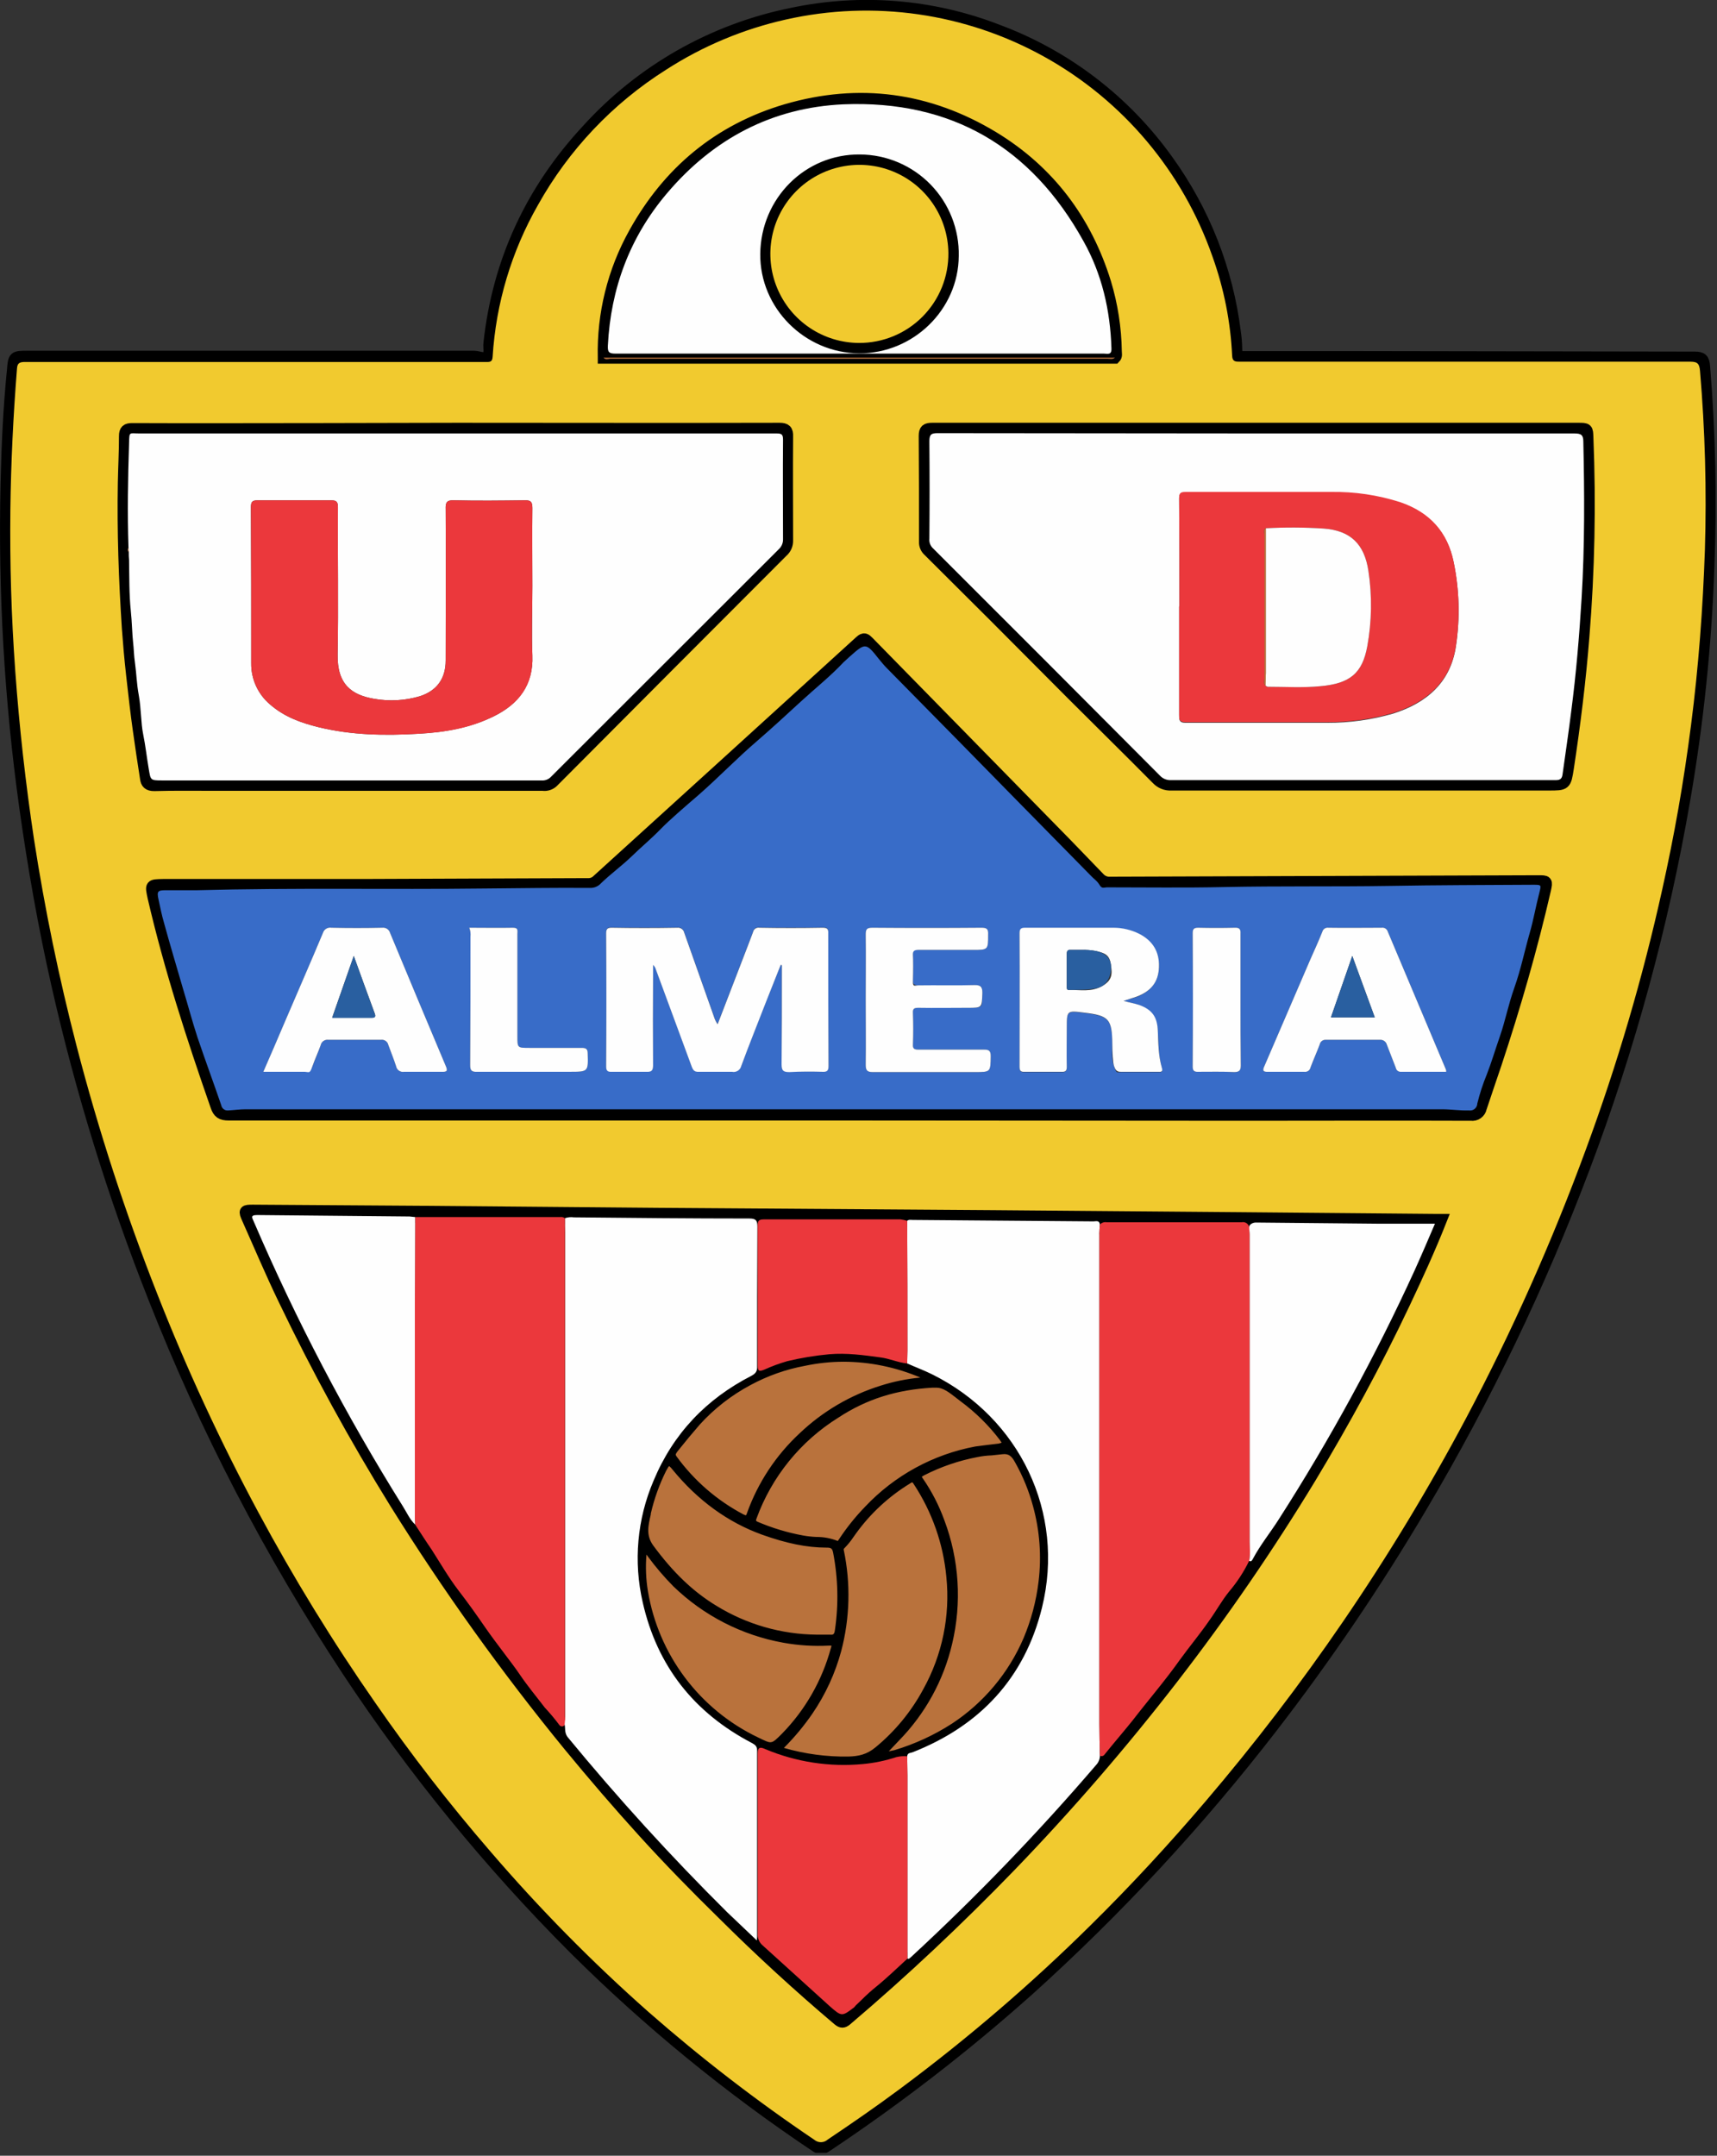 <svg width="596" height="748" viewBox="0 0 596 748" fill="none" xmlns="http://www.w3.org/2000/svg">
<rect x="0" y="0" width="596" height="748" fill="#333333" stroke="none"/>
<g clip-path="url(#clip0)">
<g clip-path="url(#clip1)">
<path d="M86.3 123.7H164.5C166.1 123.7 167.9 124.8 169.1 123.7C170.3 122.6 169.6 120.7 169.8 119.1C172.9 90.7 184.4 66 203.8 45.1C222.573 24.38 247.491 10.222 274.9 4.7C298.684 -0.342 323.421 1.638 346.1 10.4C369.976 19.237 390.639 35.057 405.4 55.8C418.014 73.301 426.026 93.693 428.7 115.1C429.016 117.152 429.183 119.224 429.2 121.3C429.2 123.3 429.8 123.9 431.8 123.8H464.2L588.3 124C590.7 124 591.4 124.6 591.6 127.1C593.5 150.215 594.001 173.424 593.1 196.6C592.154 223.76 589.348 250.824 584.7 277.6C577.196 321.038 565.577 363.663 550 404.9C534.597 445.771 515.659 485.22 493.4 522.8C477.667 549.416 460.301 575.032 441.4 599.5C416.013 632.331 387.733 662.82 356.9 690.6C334.861 710.249 311.47 728.327 286.9 744.7C286.364 745.139 285.693 745.378 285 745.378C284.307 745.378 283.636 745.139 283.1 744.7C253.059 724.615 225.029 701.675 199.4 676.2C170.009 646.78 143.643 614.485 120.7 579.8C93.823 539.092 71.268 495.69 53.4 450.3C39.407 414.99 28.174 378.647 19.8 341.6C15.2 321.3 11.6 300.8 8.7 280.2C3.488 242.871 1.315 205.181 2.2 167.5C2.5 154.5 3.1 141.4 4.4 128.5C4.8 123.7 4.8 123.7 9.7 123.7H86.3ZM88.6 125.6H8.9C7.2 125.6 6 125.7 5.9 127.9C4.6 144.2 3.8 160.5 3.6 176.8C3.4 195.5 4 214.2 5.3 232.9C6.6 251.6 8.9 271.9 11.8 291.2C15.53 315.366 20.469 339.329 26.6 363C34.181 392.208 43.531 420.928 54.6 449C64.788 474.94 76.508 500.251 89.7 524.8C101.958 547.592 115.514 569.661 130.3 590.9C142.665 608.771 155.984 625.963 170.2 642.4C187.228 662.243 205.605 680.888 225.2 698.2C243.414 714.164 262.619 728.96 282.7 742.5C283.349 743.042 284.173 743.33 285.019 743.312C285.864 743.294 286.675 742.97 287.3 742.4C295.8 736.7 304.2 730.9 312.4 724.8C335.811 707.417 357.966 688.403 378.7 667.9C392.6 654.2 405.8 639.9 418.5 625C435.459 605.126 451.349 584.364 466.1 562.8C481.717 539.989 496.039 516.318 509 491.9C524.923 461.841 538.788 430.736 550.5 398.8C561.373 369.37 570.226 339.234 577 308.6C581.2 289.667 584.533 270.633 587 251.5C589.6 231.3 591.1 211.1 591.8 190.8C592.433 170.085 591.865 149.35 590.1 128.7C589.9 126.3 589.3 125.5 586.8 125.5H430.3C428.9 125.5 427.8 125.5 427.7 123.5C427.158 111.759 424.866 100.164 420.9 89.1C410.632 59.564 389.845 34.846 362.508 19.665C335.171 4.483 303.2 -0.096 272.7 6.8C257.951 10.114 243.902 16.004 231.2 24.2C212.669 35.898 197.369 52.058 186.7 71.2C177.519 87.305 172.149 105.298 171 123.8C170.9 125.8 169.8 125.6 168.5 125.6H88.6Z" fill="#1D1D1B" stroke="black" stroke-width="4" stroke-miterlimit="10"/>
<path d="M88.6 125.6H168.5C169.8 125.6 170.9 125.8 171 123.8C172.149 105.298 177.519 87.305 186.7 71.2C197.369 52.058 212.669 35.898 231.2 24.2C243.902 16.004 257.951 10.114 272.7 6.8C303.198 -0.074 335.16 4.516 362.491 19.694C389.823 34.872 410.613 59.577 420.9 89.1C424.866 100.164 427.158 111.759 427.7 123.5C427.8 125.5 428.9 125.5 430.3 125.5H586.8C589.3 125.5 589.9 126.3 590.1 128.7C591.865 149.35 592.433 170.085 591.8 190.8C591.1 211.1 589.6 231.3 587 251.5C584.4 271.7 581.2 289.7 577 308.6C570.226 339.234 561.372 369.37 550.5 398.8C538.788 430.736 524.922 461.841 509 491.9C496.039 516.318 481.717 539.989 466.1 562.8C451.348 584.363 435.459 605.126 418.5 625C405.8 639.9 392.6 654.2 378.7 667.9C357.966 688.403 335.811 707.417 312.4 724.8C304.2 730.9 295.8 736.7 287.3 742.4C286.675 742.97 285.864 743.294 285.019 743.312C284.173 743.33 283.349 743.042 282.7 742.5C262.618 728.96 243.413 714.164 225.2 698.2C205.604 680.888 187.227 662.243 170.2 642.4C155.984 625.963 142.665 608.771 130.3 590.9C115.513 569.661 101.958 547.592 89.7 524.8C76.508 500.251 64.787 474.94 54.6 449C43.531 420.928 34.18 392.208 26.6 363C20.469 339.329 15.53 315.366 11.8 291.2C8.9 271.9 6.7 252.4 5.3 232.9C3.9 213.4 3.4 195.5 3.6 176.8C3.8 160.5 4.6 144.2 5.9 127.9C6 125.7 7.2 125.6 8.9 125.6H88.6ZM387 124.2C387.7 123.5 387.4 122.7 387.4 121.9C387.277 113.833 386.032 105.823 383.7 98.1C377 76.5 364.2 59.4 344.8 47.6C322.3 34 298.2 30.7 272.9 38.1C249.5 45 232 59.6 220.2 80.9C212.837 94.085 209.142 109.003 209.5 124.1C210.1 124.9 211 124.6 211.7 124.6H384.5C385.3 124.6 386.3 124.9 387 124.2ZM500.3 423.2H497.8L429.9 422.6L344.5 421.9L228.6 421.1L148 420.4L87.8 420C84.8 420 84.7 420.1 85.9 422.8C90.1 432.2 94.1 441.7 98.6 451C110.201 475.171 123.086 498.705 137.2 521.5C155.508 550.864 175.682 579.022 197.6 605.8C206 616 214.6 626 223.4 635.7C232.2 645.4 241.6 655 251.1 664.3C263.9 677.033 277.2 689.233 291 700.9C292.1 701.8 292.7 701.8 293.8 700.9C313.7 684 332.6 666.2 350.8 647.4C370.697 626.767 389.458 605.069 407 582.4C424.268 560.088 440.26 536.818 454.9 512.7C466.7 493.1 477.6 473.1 487.4 452.4C491.9 442.9 496.3 433.3 500.3 423.2ZM294.6 386.8H432.4C458.4 386.8 484.5 386.7 510.6 386.8C511.393 386.917 512.201 386.722 512.854 386.256C513.507 385.79 513.953 385.089 514.1 384.3C515.8 379.1 517.6 374 519.3 368.9C525.9 349 531.7 328.9 536.4 308.5C537 305.6 537 305.6 533.9 305.6L385.4 306.1C384.718 306.15 384.034 306.05 383.395 305.808C382.756 305.566 382.178 305.188 381.7 304.7L370.4 293L301.4 222.6C300.4 221.6 299.9 221.2 298.6 222.4L252.1 264.7L207.4 305.3C206.959 305.747 206.427 306.094 205.841 306.318C205.254 306.542 204.627 306.638 204 306.6L125.7 306.9H56.6C52.2 307 52.3 306.9 53.2 311.2C58.9 335.8 66.7 359.8 75 383.6C75.8 386 76.8 386.7 79.4 386.7C151.133 386.7 222.867 386.733 294.6 386.8ZM435.9 148.7H323.6C321.6 148.7 320.9 149.1 320.9 151.3C321 163.5 321 175.8 321 188C320.956 188.597 321.051 189.197 321.276 189.752C321.502 190.307 321.852 190.802 322.3 191.2L345.1 213.9C354.2 223 363.2 232.2 372.3 241.2C381.4 250.2 391.9 260.6 401.6 270.4C402.234 271.082 403.011 271.615 403.875 271.961C404.74 272.307 405.67 272.457 406.6 272.4H537.6C543.4 272.4 543.4 272.4 544.3 266.7C546.6 251.6 548.5 236.3 549.7 221.1C551.567 198.116 552.034 175.04 551.1 152C551 148.8 551 148.8 547.7 148.8L435.9 148.7ZM158.5 148.7H111.9C89.9 148.7 67.9 148.8 45.9 148.7C44 148.7 43.3 149.2 43.3 151.2C43.3 156.7 43 162.1 42.9 167.5C42.6 184.3 43.2 201.1 44.3 217.9C44.7 223.3 45.2 228.8 45.8 234.3C46.4 239.8 47.3 246.9 48.1 253.2C48.9 259.5 49.7 264.4 50.6 270C50.8 271.6 51.5 272.4 53.5 272.4C60.3 272.2 67.1 272.3 73.9 272.3H188.4C189.029 272.393 189.67 272.343 190.276 272.152C190.883 271.962 191.438 271.636 191.9 271.2C218.433 244.467 245 217.833 271.6 191.3C272.158 190.82 272.601 190.219 272.895 189.544C273.19 188.869 273.328 188.136 273.3 187.4C273.3 175.4 273.2 163.4 273.3 151.4C273.4 149.2 272.7 148.6 270.6 148.6C233.2 148.8 195.8 148.7 158.5 148.7Z" fill="#F1CA2F"/>
<path d="M500.3 423.2C496.3 433.3 491.9 442.9 487.4 452.4C477.6 473.1 466.7 493.1 454.9 512.7C440.26 536.818 424.268 560.088 407 582.4C389.458 605.069 370.697 626.767 350.8 647.4C332.6 666.2 313.7 684 293.8 700.9C292.7 701.8 292.1 701.8 291 700.9C277.2 689.233 263.9 677.033 251.1 664.3C241.6 655 232.3 645.5 223.4 635.7C214.5 625.9 206 616 197.6 605.8C175.683 579.022 155.508 550.864 137.2 521.5C123.086 498.705 110.201 475.171 98.6 451C94.1 441.7 90.1 432.2 85.9 422.8C84.7 420.1 84.8 420 87.8 420L148 420.4L228.6 421.1L344.5 421.9L429.9 422.6L497.8 423.2H500.3ZM306 609C307.587 608.871 309.16 608.604 310.7 608.2C317.896 606.137 324.739 603.002 331 598.9C342.21 591.573 351.01 581.103 356.3 568.8C358.953 562.441 360.703 555.743 361.5 548.9C362.7 539.8 361.7 531.1 359.6 522.4C358.109 517.038 355.995 511.869 353.3 507C352.1 504.8 350.8 503.2 347.8 503.6C344.8 504 342 504 339 504.6C332.496 505.841 326.201 507.995 320.3 511C319 511.6 318.5 512.2 319.5 513.6C322.532 518.016 325.017 522.785 326.9 527.8C331.945 541.364 332.85 556.121 329.5 570.2C326.586 582.695 320.29 594.146 311.3 603.3L305.8 608.9L305.6 609.2L306 609ZM144.1 422.3L142.2 422.1L89.2 421.6C86.6 421.6 87.7 422.8 88.1 423.9C102.792 458.07 120.076 491.066 139.8 522.6C141.2 524.8 142.2 527.2 144.1 529C146 530.8 147.9 534.9 149.9 537.8C152.9 542.5 155.7 547.4 159.1 551.8C162.5 556.2 165.5 560.5 168.5 564.8C171.5 569.1 176.7 575.5 180.4 581C184.1 586.5 186.2 588.7 189.1 592.5C190.907 594.442 192.609 596.478 194.2 598.6C194.7 599.3 195.5 599.5 196 598.4C196.3 599.8 195.9 601.2 197 602.7C214.433 623.885 232.924 644.177 252.4 663.5L262.7 673.3C262.714 672.932 262.747 672.565 262.8 672.2V607.4C262.8 605.9 262.1 605.4 261 604.8C240.9 594.3 228.1 578.1 223.1 556C219.833 541.855 221.164 527.036 226.9 513.7C233.7 497.4 245.2 485.4 260.8 477.4C262.3 476.6 262.9 475.8 262.8 474.1C262.8 457.9 262.8 441.8 262.9 425.6C262.9 423.4 262.3 422.8 260.1 422.8C239.8 422.8 219.5 422.6 199.2 422.4C198.158 422.247 197.094 422.35 196.1 422.7C195.639 422.364 195.065 422.221 194.5 422.3H144.1ZM433.6 425.8C433.458 425.249 433.108 424.774 432.623 424.476C432.138 424.177 431.556 424.078 431 424.2H384.1C383.681 424.126 383.249 424.161 382.846 424.301C382.444 424.441 382.084 424.682 381.8 425C381.6 423.4 380.4 423.9 379.6 423.9L316.8 423.4C316.2 423.4 315.5 423.2 314.9 423.7C314.145 423.51 313.376 423.376 312.6 423.3H265.1C263.6 423.3 263 423.7 263 425.3V474C263 476.2 263.7 476.1 265.4 475.4C267.96 474.242 270.6 473.273 273.3 472.5C278.103 471.352 282.983 470.55 287.9 470.1C293.9 469.6 299.7 470.4 305.6 471.2C308.8 471.6 311.7 473 314.9 473.3C318.1 473.6 320.8 475.7 323.6 477.1C354 492.2 369.8 525.1 361.7 558C355.7 582.4 340.2 599 316.8 608.2C316.1 608.5 315 608.3 314.9 609.6C313.626 609.5 312.343 609.602 311.1 609.9C307.338 611.139 303.446 611.944 299.5 612.3C287.944 613.388 276.299 611.601 265.6 607.1C263.7 606.2 263 606.6 263 608.7V671.1C262.941 671.869 263.064 672.641 263.359 673.354C263.655 674.066 264.114 674.699 264.7 675.2L288.1 696.4C292.2 700 292.3 699.9 296.5 696.7L297.1 696C299.5 693.8 301.7 691.5 304.2 689.5C306.7 687.5 311.4 683.1 315 679.8C315.5 680.1 315.8 679.6 316.2 679.3C338.913 658.336 360.383 636.065 380.5 612.6C381.316 611.732 381.779 610.591 381.8 609.4C382.068 609.55 382.382 609.593 382.68 609.518C382.977 609.444 383.235 609.259 383.4 609C386.6 605 390 601.1 393.2 597.1C398.6 590.1 404.4 583.4 409.5 576.2C412.9 571.5 416.6 567.1 419.9 562.3C422.2 559.1 424.1 555.6 426.6 552.5C429.377 549.244 431.729 545.648 433.6 541.8C434.4 542.2 434.6 541.6 434.9 541.1C437.5 536.2 441.1 531.8 444 527.2C461.668 499.639 477.374 470.868 491 441.1C493.4 435.8 495.7 430.4 498.1 424.8H477.9L435.9 424.4C434.8 424.2 433.4 423.9 433.6 425.8ZM270.4 606.7L271.6 607.4C279.025 609.625 286.752 610.671 294.5 610.5C298.3 610.4 301.4 609.7 304.5 607.1C311.399 601.417 317.138 594.456 321.4 586.6C328.092 574.577 330.92 560.786 329.5 547.1C328.474 535.438 324.518 524.225 318 514.5C317.1 513.1 316.5 513.2 315.2 513.9C307.882 518.49 301.502 524.429 296.4 531.4C295.1 533 294.1 534.9 292.6 536.3C291.1 537.7 291.7 537.2 291.9 538.1C294.302 549.546 293.994 561.395 291 572.7C288.958 580.333 285.645 587.567 281.2 594.1C278.016 598.639 274.399 602.859 270.4 606.7ZM323.7 480.5C311.926 480.985 300.482 484.536 290.5 490.8C277.139 499.055 266.982 511.609 261.7 526.4C261.2 527.6 261.5 528.2 262.5 528.7C267.649 530.978 273.055 532.623 278.6 533.6C282.6 534.4 286.8 533.7 290.6 535.5C291.2 535.7 291.6 535.1 291.9 534.6C294.568 530.553 297.615 526.769 301 523.3C308.173 515.624 317.043 509.733 326.9 506.1C330.719 504.501 334.713 503.36 338.8 502.7L346.8 501.7C349 501.3 349.2 500.6 347.9 498.9C343.935 493.701 339.256 489.089 334 485.2C330.6 482.8 327.4 479.3 323.7 480.5V480.5ZM283.6 568.2C285.099 568.1 286.602 568.1 288.1 568.2C290 568.4 290.7 567.5 290.9 565.9C292.219 556.793 291.983 547.528 290.2 538.5C289.8 536.6 289.1 536 287.1 536C279.4 536 272.1 534.2 264.9 531.6C252.6 527.1 242.6 519.4 234.4 509.3C232.4 506.9 231.9 507.1 230.4 510C228.011 514.768 226.199 519.803 225 525C224 529 223 532.8 226 536.8C232.2 545.2 239.2 552.6 248.2 558.1C258.878 564.587 271.107 568.076 283.6 568.2V568.2ZM223.6 536.7C222.998 541.89 223.099 547.137 223.9 552.3C226.031 564.783 231.49 576.459 239.7 586.1C246.017 593.506 253.819 599.502 262.6 603.7C268.1 606.4 268 606.4 272.3 602.1C280.531 593.772 286.428 583.426 289.4 572.1C290 570.1 289.3 569.9 287.6 570C282.412 570.319 277.204 569.983 272.1 569C257.865 566.482 244.724 559.719 234.4 549.6C230.3 545.8 227.1 541.2 223.6 536.7V536.7ZM322.4 478.7C322.1 477.7 321.3 477.7 320.7 477.4C316.459 475.519 312.036 474.079 307.5 473.1C291.382 469.699 274.581 472.033 260 479.7C253.356 483.342 247.345 488.036 242.2 493.6C239.4 496.7 236.9 499.9 234.3 503.1C233.7 503.9 233.2 504.7 234 505.9C240.179 514.463 248.257 521.48 257.6 526.4C259.1 527.2 259.7 526.8 260.3 525.3C263.98 514.919 270.122 505.586 278.2 498.1C286.073 490.579 295.592 484.997 306 481.8C311.314 480.077 316.824 479.035 322.4 478.7V478.7Z" fill="#1D1D1B" stroke="black" stroke-width="4" stroke-miterlimit="10"/>
<path d="M294.6 386.8C222.933 386.8 151.2 386.8 79.4 386.8C76.8 386.8 75.8 386.1 75 383.7C66.7 359.9 58.9 335.9 53.2 311.3C52.3 307 52.2 307.1 56.6 307H125.7L204 306.7C204.627 306.738 205.254 306.642 205.841 306.418C206.427 306.194 206.959 305.847 207.4 305.4L252.1 264.8L298.6 222.5C299.9 221.3 300.4 221.7 301.4 222.7L370.4 293.1L381.7 304.8C382.178 305.288 382.757 305.666 383.396 305.908C384.035 306.15 384.719 306.25 385.4 306.2L533.9 305.7C537 305.7 537 305.7 536.4 308.6C531.7 329 525.9 349.1 519.3 369C517.6 374.1 515.8 379.2 514.1 384.4C513.953 385.189 513.507 385.89 512.854 386.356C512.202 386.822 511.394 387.017 510.6 386.9C484.5 386.8 458.4 386.9 432.4 386.9L294.6 386.8ZM68.4 308.9H57.4C54.8 308.9 54.4 309.4 55 312C55.6 314.6 56.1 317.4 56.9 320.1C59 327.8 61.3 335.4 63.5 343C65.2 348.6 66.7 354.3 68.5 359.8C71.2 367.8 74.1 375.6 76.8 383.5C76.898 384.048 77.2 384.538 77.646 384.873C78.091 385.207 78.647 385.359 79.2 385.3C81.2 385.2 83.2 384.9 85.2 384.9H500.6C503.7 384.9 506.8 385.4 509.9 385.3C510.252 385.357 510.612 385.338 510.956 385.245C511.3 385.152 511.62 384.986 511.895 384.758C512.17 384.531 512.392 384.248 512.549 383.927C512.705 383.607 512.79 383.256 512.8 382.9C513.643 379.455 514.746 376.078 516.1 372.8C517.8 368.4 519.1 363.9 520.7 359.4C522.3 354.9 523.7 348.1 525.7 342.6C527.7 337.1 529.2 330 531 323.7C532.3 319.2 533.1 314.5 534.3 309.9C535 307 535.2 307 532.1 307C515.5 307.1 498.9 307.1 482.3 307.4C463.1 307.7 444 307.4 424.8 307.8C411.3 308.1 397.8 307.9 384.3 307.9C383.3 307.9 382.2 308 381.7 307.1C381.2 306.2 379.6 304.9 378.6 303.8L355 279.8L333.8 258.2L307.9 231.9C306.9 230.9 306 229.8 305.1 228.7C300.6 223 300.4 223 295.1 227.7L292.8 229.8C288.2 234.7 282.9 238.9 277.9 243.5C272.9 248.1 267.9 252.7 262.7 257.2C255.7 263.2 249.3 269.9 242.3 276C237.9 279.8 233.4 283.5 229.3 287.7C225.2 291.9 222.6 293.9 219.3 297.1C216 300.3 212 303.2 208.6 306.5C208.121 307.027 207.533 307.443 206.877 307.719C206.22 307.995 205.512 308.125 204.8 308.1C192.6 308 180.4 308.2 168.2 308.3C135 308.7 101.7 308 68.4 308.9Z" fill="#1D1D1B" stroke="black" stroke-width="4" stroke-miterlimit="10"/>
<path d="M435.9 148.7H547.7C551 148.7 551 148.7 551.1 151.9C552.034 174.94 551.567 198.016 549.7 221C548.5 236.2 546.6 251.5 544.3 266.6C543.4 272.3 543.4 272.3 537.6 272.3H406.6C405.67 272.357 404.74 272.207 403.875 271.861C403.011 271.515 402.234 270.982 401.6 270.3C391.9 260.5 382.1 250.9 372.3 241.1C362.5 231.3 354.2 222.9 345.1 213.8L322.3 191.1C321.866 190.713 321.524 190.234 321.299 189.697C321.074 189.161 320.972 188.581 321 188C321 175.8 321 163.5 320.9 151.3C320.9 149.1 321.6 148.7 323.6 148.7H435.9V148.7ZM436.1 150.4H325.5C323.3 150.4 322.6 150.8 322.6 153.2C322.7 164.5 322.7 175.7 322.6 187C322.538 187.581 322.605 188.169 322.795 188.722C322.985 189.275 323.294 189.779 323.7 190.2C350.1 216.533 376.433 242.9 402.7 269.3C403.165 269.783 403.725 270.166 404.344 270.424C404.963 270.682 405.629 270.81 406.3 270.8H540C541.7 270.8 542.2 270.2 542.4 268.7C543.4 261.5 544.5 254.2 545.4 246.9C547.1 233.9 548.2 220.8 549 207.7C550.1 189.6 550 171.5 549.6 153.3C549.6 151 548.8 150.5 546.5 150.5L436.1 150.4Z" fill="#1D1D1B" stroke="black" stroke-width="4" stroke-miterlimit="10"/>
<path d="M158.5 148.7C195.8 148.7 233.2 148.8 270.6 148.7C272.7 148.7 273.4 149.3 273.3 151.5C273.2 163.5 273.3 175.5 273.3 187.5C273.328 188.236 273.19 188.969 272.896 189.644C272.601 190.319 272.158 190.92 271.6 191.4C245 218 218.434 244.633 191.9 271.3C191.438 271.736 190.883 272.062 190.277 272.252C189.67 272.443 189.029 272.493 188.4 272.4H73.9C67.1 272.4 60.3 272.3 53.5 272.5C51.5 272.5 50.8 271.7 50.6 270.1C49.7 264.5 48.9 258.9 48.1 253.3C47.3 247.7 46.5 240.7 45.8 234.4C45.1 228.1 44.7 223.4 44.3 218C43.2 201.2 42.6 184.4 42.9 167.6C43 162.2 43.3 156.8 43.3 151.3C43.3 149.3 44 148.8 45.9 148.8C67.9 148.9 89.9 148.8 111.9 148.8L158.5 148.7ZM44.6 190.1C44.423 190.316 44.335 190.591 44.354 190.87C44.373 191.148 44.496 191.409 44.7 191.6C44.681 192.468 44.715 193.336 44.8 194.2C44.9 200.1 44.8 206 45.4 211.8C45.8 215.5 45.8 219.1 46.2 222.8C46.6 226.5 46.6 227.9 46.9 230.3C47.2 232.7 47.5 237.7 48.2 241.3C48.9 244.9 48.9 250.3 49.7 254.7C50.5 259.1 50.9 262.6 51.6 266.5C52.3 270.4 52.1 270.7 56.2 270.7H187.9C188.529 270.76 189.163 270.673 189.752 270.448C190.342 270.223 190.872 269.864 191.3 269.4L270.4 190.4C270.847 189.975 271.202 189.463 271.443 188.895C271.684 188.328 271.805 187.717 271.8 187.1C271.8 175.5 271.7 164 271.8 152.5C271.8 150.7 271.4 150.3 269.6 150.3H48.3C44.8 150.3 44.9 149.5 44.8 153.8C44.4 166 44.2 178.1 44.6 190.1Z" fill="#1D1D1B" stroke="black" stroke-width="4" stroke-miterlimit="10"/>
<path d="M209.5 124.1C209.143 109.003 212.837 94.085 220.2 80.9C232 59.6 249.5 45 272.9 38.1C298.2 30.7 322.3 34 344.8 47.6C364.2 59.4 377 76.5 383.7 98.1C386.032 105.823 387.278 113.833 387.4 121.9C387.4 122.7 387.7 123.5 387 124.2H209.5V124.1ZM298.3 122.7H383.2C384.4 122.7 385.9 123.3 385.8 120.9C385.4 107.7 382.5 95.1 376.1 83.7C358 51 330.2 34.7 292.8 36.3C268 37.4 247.5 48.3 231.5 67.2C218.6 82.4 212 100.2 211 120C210.9 122.2 211.3 122.8 213.6 122.8L298.3 122.7Z" fill="#1D1D1B" stroke="black" stroke-width="4" stroke-miterlimit="10"/>
<path d="M209.5 124.1H387C386.3 124.8 385.3 124.5 384.5 124.5H211.7C211 124.6 210.1 124.9 209.5 124.1Z" fill="#B9723C"/>
<path d="M196.1 422.7C197.094 422.35 198.158 422.247 199.2 422.4C219.5 422.6 239.8 422.8 260.1 422.8C262.3 422.8 262.9 423.4 262.9 425.6C262.8 441.8 262.8 457.9 262.8 474.1C262.9 475.8 262.3 476.6 260.8 477.4C245.2 485.4 233.7 497.4 226.9 513.7C221.164 527.036 219.832 541.855 223.1 556C228.1 578.1 240.9 594.3 261 604.8C262.1 605.4 262.8 605.9 262.8 607.4V672.2C262.747 672.565 262.714 672.932 262.7 673.3L252.4 663.5C232.924 644.177 214.433 623.885 197 602.7C195.9 601.2 196.3 599.8 196 598.4C195.7 597 196.1 596.9 196.2 596.2C196.118 595.907 196.085 595.603 196.1 595.3V422.7Z" fill="#FEFEFE"/>
<path d="M314.9 609.4C315 608.1 316.1 608.3 316.8 608C340.2 598.8 355.7 582.2 361.7 557.8C369.8 524.9 354 492 323.6 476.9C320.8 475.5 317.8 474.4 314.9 473.1C314.9 471.6 315 470.1 315 468.6C315 453.6 315 438.6 314.9 423.6C315.5 423.1 316.2 423.3 316.8 423.3L379.6 423.8C380.4 423.8 381.6 423.3 381.8 424.9C381.68 425.929 381.614 426.964 381.6 428V598.2C381.6 601.8 381.7 605.5 381.8 609.2C381.779 610.391 381.315 611.532 380.5 612.4C360.382 635.865 338.912 658.136 316.2 679.1C315.8 679.4 315.5 679.9 315 679.6V616.1C315 613.9 314.9 611.6 314.9 609.4Z" fill="#FEFEFE"/>
<path d="M381.8 609.2C381.7 605.5 381.6 601.8 381.6 598.2V428C381.614 426.964 381.68 425.929 381.8 424.9C382.083 424.582 382.444 424.341 382.846 424.201C383.249 424.061 383.68 424.026 384.1 424.1H431C431.556 423.978 432.138 424.077 432.623 424.376C433.108 424.674 433.458 425.149 433.6 425.7C433.6 426.6 433.8 427.5 433.8 428.3V534.9C433.8 537.1 434.1 539.3 433.6 541.6C431.729 545.448 429.376 549.044 426.6 552.3C424.1 555.4 422.2 558.9 419.9 562.1C416.6 566.9 412.9 571.3 409.5 576C404.4 583.2 398.6 589.9 393.2 596.9C390 600.9 386.6 604.8 383.4 608.8C383.235 609.059 382.977 609.244 382.68 609.318C382.382 609.393 382.067 609.35 381.8 609.2V609.2Z" fill="#EB383C"/>
<path d="M196.2 596.2C196.1 596.9 196.1 597.7 196 598.4C195.9 599.1 194.7 599.3 194.2 598.6C192.609 596.478 190.907 594.442 189.1 592.5C186.2 588.7 183.1 585 180.4 581C177.7 577 172.3 570.3 168.5 564.8C164.7 559.3 162.4 556.1 159.1 551.8C155.8 547.5 152.9 542.5 149.9 537.8C147.9 534.9 146 531.9 144.1 529C144.1 528.3 144 527.7 144 527V452.2C144 442.3 144.1 432.3 144.1 422.3H194.5C195.065 422.221 195.639 422.364 196.1 422.7V424.7C196.1 425.7 196.2 426.6 196.2 427.6V596.2Z" fill="#EB383C"/>
<path d="M433.6 541.6C434.1 539.3 433.8 537.1 433.8 534.9V428.4C433.8 427.6 433.6 426.7 433.6 425.8C433.6 424.9 434.8 424.2 435.9 424.2L477.9 424.6H498.1C495.7 430.2 493.4 435.6 491 440.9C477.374 470.668 461.668 499.439 444 527C441.1 531.6 437.5 536 434.9 540.9C434.6 541.4 434.4 542 433.6 541.6Z" fill="#FEFEFE"/>
<path d="M314.9 609.4C314.9 611.6 315 613.9 315 616.1V679.6C311.4 682.9 307.9 686.3 304.2 689.3C300.5 692.3 299.5 693.6 297.1 695.8L296.5 696.5C292.3 699.7 292.2 699.8 288.1 696.2L264.7 675C264.114 674.499 263.654 673.866 263.359 673.154C263.064 672.441 262.941 671.669 263 670.9V608.5C263 606.4 263.7 606 265.6 606.9C276.298 611.401 287.944 613.188 299.5 612.1C303.445 611.744 307.337 610.939 311.1 609.7C312.343 609.402 313.625 609.3 314.9 609.4V609.4Z" fill="#EB383C"/>
<path d="M144.1 422.3C144.1 432.3 144 442.3 144 452.2V527C144 527.7 144.1 528.3 144.1 529C142.2 527.2 141.2 524.8 139.8 522.6C120.075 491.066 102.792 458.07 88.1 423.9C87.7 422.8 86.6 421.6 89.2 421.6L142.2 422.1L144.1 422.3Z" fill="#FEFEFE"/>
<path d="M270.4 606.7C274.399 602.859 278.016 598.639 281.2 594.1C285.644 587.567 288.957 580.333 291 572.7C293.993 561.395 294.302 549.546 291.9 538.1C291.7 537.2 291.9 536.9 292.6 536.3C293.3 535.7 295.1 533 296.4 531.4C301.502 524.429 307.881 518.49 315.2 513.9C316.5 513.2 317.1 513.1 318 514.5C324.518 524.225 328.473 535.438 329.5 547.1C330.92 560.786 328.092 574.577 321.4 586.6C317.137 594.457 311.399 601.417 304.5 607.1C301.4 609.7 298.3 610.4 294.5 610.5C286.751 610.671 279.024 609.625 271.6 607.4L270.4 606.7Z" fill="#B9723C"/>
<path d="M305.8 608.9L311.3 603.3C320.289 594.146 326.586 582.695 329.5 570.2C332.849 556.121 331.944 541.364 326.9 527.8C325.017 522.785 322.532 518.016 319.5 513.6C318.5 512.2 319 511.6 320.3 511C326.2 507.995 332.496 505.841 339 504.6C342 504 344.9 504 347.8 503.6C350.7 503.2 352.1 504.8 353.3 507C355.994 511.869 358.109 517.038 359.6 522.4C361.7 531.1 362.7 539.8 361.5 548.9C360.703 555.743 358.952 562.441 356.3 568.8C351.01 581.103 342.209 591.573 331 598.9C324.739 603.002 317.895 606.137 310.7 608.2C309.16 608.604 307.587 608.871 306 609L305.8 608.9Z" fill="#B9723C"/>
<path d="M314.9 423.6C315 438.6 315 453.6 315 468.6C315 470.1 314.9 471.6 314.9 473.1C311.7 472.8 308.8 471.4 305.6 471C299.7 470.2 293.9 469.4 287.9 469.9C282.982 470.35 278.103 471.152 273.3 472.3C270.6 473.073 267.959 474.042 265.4 475.2C263.7 475.9 263 476 263 473.8V425.1C263 423.5 263.6 423.1 265.1 423.1H312.6C313.378 423.209 314.147 423.376 314.9 423.6V423.6Z" fill="#EB383C"/>
<path d="M323.7 480.5C327.4 479.3 330.6 482.8 334 485.2C339.255 489.089 343.935 493.701 347.9 498.9C349.2 500.6 349 501.3 346.8 501.7L338.8 502.7C334.713 503.36 330.719 504.501 326.9 506.1C317.042 509.733 308.172 515.624 301 523.3C297.615 526.769 294.567 530.553 291.9 534.6C291.6 535.1 291.2 535.7 290.6 535.5C286.8 533.7 282.6 534.4 278.6 533.6C273.055 532.623 267.649 530.978 262.5 528.7C261.5 528.2 261.2 527.6 261.7 526.4C266.982 511.609 277.138 499.055 290.5 490.8C300.482 484.536 311.925 480.985 323.7 480.5Z" fill="#B9723C"/>
<path d="M283.6 568.2C271.107 568.076 258.878 564.587 248.2 558.1C239.2 552.6 232.2 545.2 226 536.8C223 532.8 224 529 225 525C226.198 519.803 228.011 514.768 230.4 510C231.9 507.1 232.4 506.9 234.4 509.3C242.6 519.4 252.6 527.1 264.9 531.6C272.1 534.2 279.4 536 287.1 536C289.1 536 289.8 536.6 290.2 538.5C291.982 547.528 292.219 556.793 290.9 565.9C290.7 567.5 290 568.4 288.1 568.2C286.602 568.1 285.098 568.1 283.6 568.2Z" fill="#B9723C"/>
<path d="M223.6 536.7C227.1 541.2 230.3 545.8 234.4 549.6C244.724 559.719 257.865 566.482 272.1 569C277.204 569.983 282.412 570.319 287.6 570C289.3 569.9 290 570.1 289.4 572.1C286.428 583.426 280.531 593.772 272.3 602.1C268 606.4 268.1 606.4 262.6 603.7C253.819 599.502 246.017 593.506 239.7 586.1C231.489 576.459 226.031 564.783 223.9 552.3C223.099 547.137 222.998 541.89 223.6 536.7V536.7Z" fill="#B9723C"/>
<path d="M322.4 478.7C316.824 479.035 311.313 480.077 306 481.8C295.592 484.997 286.073 490.579 278.2 498.1C270.122 505.586 263.979 514.919 260.3 525.3C259.7 526.8 259.1 527.2 257.6 526.4C248.256 521.48 240.179 514.463 234 505.9C233.2 504.7 233.7 503.9 234.3 503.1C236.9 499.9 239.4 496.7 242.2 493.6C247.344 488.036 253.355 483.342 260 479.7C274.581 472.033 291.381 469.699 307.5 473.1C312.035 474.079 316.458 475.519 320.7 477.4C321.3 477.7 322.1 477.7 322.4 478.7Z" fill="#B9723C"/>
<path d="M306 609L305.6 609.2L305.8 608.9L306 609Z" fill="#B9723C"/>
<path d="M68.4 308.9C101.7 308 135 308.7 168.2 308.3C180.4 308.2 192.6 308 204.8 308.1C205.512 308.125 206.22 307.995 206.876 307.719C207.533 307.443 208.121 307.027 208.6 306.5C212 303.2 215.9 300.4 219.3 297.1C222.7 293.8 226.1 291 229.3 287.7C232.5 284.4 237.9 279.8 242.3 276C249.3 269.9 255.7 263.2 262.7 257.2C267.9 252.7 272.9 248.1 277.9 243.5C282.9 238.9 288.2 234.7 292.8 229.8L295.1 227.7C300.4 223 300.6 223 305.1 228.7C306 229.8 306.9 230.9 307.9 231.9L333.8 258.2L355 279.8L378.6 303.8C379.6 304.9 380.9 305.7 381.7 307.1C382.5 308.5 383.3 307.9 384.3 307.9C397.8 307.9 411.3 308.1 424.8 307.8C444 307.4 463.1 307.7 482.3 307.4C498.9 307.1 515.5 307.1 532.1 307C535.2 307 535 307 534.3 309.9C533.1 314.5 532.3 319.2 531 323.7C529.2 330 527.9 336.4 525.7 342.6C523.5 348.8 522.6 353.9 520.7 359.4C518.8 364.9 517.8 368.4 516.1 372.8C514.746 376.078 513.643 379.455 512.8 382.9C512.79 383.256 512.705 383.607 512.548 383.927C512.392 384.248 512.169 384.531 511.895 384.758C511.62 384.986 511.3 385.152 510.956 385.245C510.612 385.338 510.252 385.357 509.9 385.3C506.8 385.4 503.7 384.9 500.6 384.9H85.2C83.2 384.9 81.2 385.2 79.2 385.3C78.646 385.359 78.091 385.207 77.646 384.873C77.2 384.538 76.898 384.048 76.8 383.5C74.1 375.6 71.2 367.8 68.5 359.8C66.7 354.3 65.2 348.6 63.5 343C61.3 335.4 59 327.8 56.9 320.1C56.1 317.4 55.6 314.7 55 312C54.4 309.3 54.8 308.9 57.4 308.9H68.4ZM271 334.8H271.4V336.4C271.4 347.3 271.4 358.3 271.3 369.3C271.3 371.5 272 371.9 274 371.9C277.8 371.7 281.7 371.7 285.5 371.8C287.1 371.9 287.6 371.4 287.6 369.8C287.5 354.5 287.5 339.1 287.5 323.8C287.6 322.1 287 321.8 285.5 321.8C278.167 321.933 270.867 321.933 263.6 321.8C263.11 321.712 262.605 321.82 262.193 322.1C261.782 322.381 261.497 322.812 261.4 323.3C260.3 326.3 259.1 329.3 258 332.2L249.1 355.3C248.527 354.474 248.088 353.563 247.8 352.6L237.5 323.5C237.38 322.97 237.069 322.504 236.626 322.19C236.183 321.876 235.639 321.737 235.1 321.8C227.5 321.933 219.9 321.933 212.3 321.8C210.9 321.8 210.4 322.2 210.4 323.7C210.5 339.1 210.5 354.5 210.4 370C210.4 371.5 211 371.9 212.4 371.8H224.4C226.1 371.9 226.7 371.4 226.7 369.6C226.633 359.2 226.633 348.8 226.7 338.4V334.7C227.177 335.169 227.522 335.755 227.7 336.4L240.1 370C240.6 371.3 241.1 371.9 242.6 371.8H254.1C254.789 371.951 255.509 371.826 256.107 371.452C256.705 371.078 257.133 370.485 257.3 369.8C260.1 362.2 263.1 354.8 266 347.3L271 334.8ZM390 347.3L394.6 345.9C399.3 344.1 402.1 340.8 402.3 335.7C402.5 330.6 400.1 326.5 395.4 324.1C392.603 322.714 389.522 321.995 386.4 322H355.9C354.5 322 353.9 322.3 353.9 323.9C354 339.4 353.9 354.8 353.9 370.2C353.9 371.5 354.2 372.1 355.6 372H368.5C369.9 372.1 370.3 371.6 370.3 370.3C370.2 365.8 370.3 361.3 370.3 356.8C370.3 350.7 370.3 350.7 376.5 351.5C385 352.5 386 353.8 386.1 362.4C386.1 364.9 385.8 367.5 386.7 370C387.6 372.5 387.5 372.1 389.1 372H402.1C403.3 372.1 403.7 371.8 403.3 370.6C402.1 366.4 402.2 362.1 401.9 357.8C401.6 353.5 400.1 350.6 395.7 348.9C394 348.2 392.2 347.9 390 347.3ZM91.4 371.9H105.8C107.4 372 107.9 371.3 108.4 370.1C108.9 368.9 110.4 365.2 111.3 362.7C111.421 362.098 111.769 361.565 112.271 361.212C112.774 360.859 113.392 360.711 114 360.8H132.2C132.781 360.711 133.375 360.847 133.858 361.182C134.342 361.517 134.679 362.024 134.8 362.6C135.7 365.1 136.7 367.5 137.5 370C137.621 370.622 137.984 371.171 138.508 371.527C139.033 371.883 139.677 372.017 140.3 371.9H153.2C155.2 372 155.5 371.6 154.7 369.8C148.2 354.4 141.8 339.1 135.4 323.7C135.238 323.128 134.877 322.632 134.382 322.302C133.887 321.972 133.291 321.83 132.7 321.9C126.833 322.033 120.933 322.033 115 321.9C114.381 321.8 113.746 321.927 113.213 322.258C112.68 322.588 112.285 323.101 112.1 323.7C107.8 334 103.3 344.2 98.9 354.5C96.5 360.2 94 365.9 91.4 371.9ZM502 371.9C502.031 371.629 501.997 371.355 501.9 371.1C495.2 355.1 488.4 339.2 481.7 323.2C481.562 322.769 481.275 322.401 480.89 322.162C480.505 321.924 480.048 321.831 479.6 321.9C473.4 321.9 467.3 322 461.1 321.9C460.639 321.836 460.171 321.943 459.784 322.201C459.397 322.459 459.118 322.85 459 323.3C457.7 326.6 456.2 329.8 454.8 333L438.9 369.9C438.2 371.4 438.3 372 440.2 371.9H452.7C453.19 371.988 453.695 371.88 454.107 371.6C454.518 371.319 454.803 370.888 454.9 370.4C455.9 367.7 457.1 365.1 458.1 362.4C458.196 361.924 458.462 361.499 458.848 361.204C459.235 360.91 459.715 360.766 460.2 360.8H479C479.536 360.758 480.069 360.906 480.507 361.216C480.946 361.527 481.261 361.981 481.4 362.5C482.4 365.2 483.5 367.8 484.5 370.5C484.574 370.934 484.813 371.322 485.167 371.583C485.522 371.845 485.964 371.958 486.4 371.9H502ZM300.5 346.9C300.5 354.4 300.6 361.9 300.5 369.4C300.5 371.3 300.9 372 302.9 372H338.4C343.9 372 343.8 372 343.9 366.5C343.9 364.6 343.3 364.2 341.6 364.2H318.8C317.4 364.2 316.8 363.9 316.9 362.4C317.033 358.8 317.033 355.2 316.9 351.6C316.8 350.1 317.2 349.7 318.7 349.7C324.4 349.8 330.1 349.7 335.8 349.7C341.5 349.7 340.8 349.7 341 344.5C341 342.3 340.3 341.8 338.3 341.8C331.8 342 325.4 341.8 318.9 341.9C317.3 341.9 316.8 341.5 316.9 339.9C317 338.3 317 334.3 316.9 331.5C316.8 328.7 317.3 329.6 318.8 329.6H337.7C343 329.6 343 329.6 343 324.3C343.1 322.4 342.6 321.9 340.7 321.9C328.1 322 315.4 322 302.8 321.9C300.8 321.9 300.5 322.5 300.5 324.3C300.6 331.8 300.5 339.4 300.5 346.9ZM162.9 321.9C163.272 322.888 163.409 323.95 163.3 325C163.3 339.8 163.3 354.7 163.2 369.6C163.2 371.4 163.7 372 165.6 371.9H197.7C204.2 371.9 204.2 371.9 204 365.5C204 364 203.4 363.6 202 363.6H183.8C179.6 363.6 179.6 363.6 179.6 359.6V324.1C179.6 323 180 321.9 178.1 321.9C173.1 322 168.2 321.9 162.9 321.9ZM430.6 347.1V324.1C430.7 322.6 430.4 321.8 428.6 321.9C424.4 322 420.1 322 415.9 321.9C414.4 321.9 414 322.4 414 323.8C414.1 339.2 414.1 354.6 414 370.1C414 371.5 414.5 372 416 371.9C420.1 371.9 424.3 371.8 428.4 372C430.2 372 430.7 371.4 430.7 369.7C430.6 362.2 430.6 354.6 430.6 347.1V347.1Z" fill="#386CC8"/>
<path d="M436.1 150.4H546.5C548.8 150.4 549.6 150.9 549.6 153.2C550 171.4 550.1 189.5 549 207.6C548.2 220.7 547.1 233.8 545.4 246.8C544.5 254.1 543.4 261.4 542.4 268.6C542.2 270.1 541.7 270.7 540 270.7H406.3C405.629 270.71 404.964 270.582 404.344 270.324C403.725 270.066 403.165 269.683 402.7 269.2C376.433 242.8 350.1 216.433 323.7 190.1C323.294 189.679 322.985 189.175 322.795 188.622C322.605 188.069 322.538 187.481 322.6 186.9C322.7 175.6 322.7 164.4 322.6 153.1C322.6 150.7 323.3 150.3 325.5 150.3L436.1 150.4ZM409.4 210.4H409.3V248.1C409.3 249.6 409.2 250.8 411.5 250.8H460.7C468.447 250.831 476.158 249.754 483.6 247.6C495.3 243.9 503.6 236.7 505.4 224.1C506.834 214.495 506.564 204.711 504.6 195.2C502.5 184.8 496.3 178 486.2 174.5C478.355 171.965 470.143 170.749 461.9 170.9H411.5C409.9 170.9 409.3 171.2 409.3 173C409.4 185.3 409.4 197.9 409.4 210.4V210.4Z" fill="#FEFEFE"/>
<path d="M44.6 190.1C44.2 178.1 44.4 166 44.8 153.9C44.9 149.6 44.8 150.4 48.3 150.4H269.6C271.4 150.4 271.8 150.8 271.8 152.6C271.7 164.1 271.8 175.6 271.8 187.2C271.805 187.817 271.683 188.428 271.443 188.995C271.202 189.563 270.847 190.075 270.4 190.5L191.3 269.5C190.872 269.964 190.342 270.323 189.752 270.548C189.162 270.773 188.528 270.86 187.9 270.8H56.2C52.1 270.8 52.3 270.7 51.6 266.6C50.9 262.5 50.5 258.7 49.7 254.8C48.9 250.9 49 245.8 48.2 241.4C47.4 237 47.4 234 46.9 230.4C46.4 226.8 46.5 225.4 46.2 222.9C45.9 220.4 45.8 215.6 45.4 211.9C44.8 206.1 44.9 200.2 44.8 194.3C44.715 193.436 44.681 192.568 44.7 191.7C44.61 191.172 44.577 190.635 44.6 190.1ZM184.8 203.3C184.8 194.3 184.7 185.4 184.8 176.4C184.8 174.3 184.4 173.5 182.1 173.6C173.9 173.7 165.8 173.8 157.6 173.6C155.1 173.5 154.6 174.3 154.7 176.7C154.8 194.2 154.7 211.7 154.7 229.2C154.7 235.5 151.6 239.7 145.7 241.6C140.604 243.098 135.233 243.405 130 242.5C122.1 241.2 117 237.5 117.2 227.1C117.5 210.1 117.2 193 117.3 176C117.3 174.1 116.8 173.6 114.9 173.6H89.5C87.7 173.6 87.1 174 87.1 175.9C87.2 193.9 87.2 212 87.2 230.1C87.161 232.816 87.723 235.506 88.847 237.978C89.971 240.451 91.628 242.644 93.7 244.4C98.6 248.7 104.4 250.8 110.5 252.3C121.9 255.1 133.6 255.3 145.3 254.6C154.3 254.1 163.2 252.6 171.5 248.5C179.8 244.4 185.2 237.8 184.8 227.5C184.5 219.5 184.8 211.4 184.8 203.3V203.3Z" fill="#FEFEFE"/>
<path d="M44.6 190.1C44.584 190.602 44.617 191.105 44.7 191.6C44.496 191.409 44.373 191.148 44.354 190.87C44.335 190.591 44.423 190.316 44.6 190.1V190.1Z" fill="#B9723C"/>
<path d="M298.3 122.7H213.6C211.3 122.7 210.9 122.1 211 119.9C212 100.1 218.6 82.3 231.5 67.1C247.5 48.2 268 37.3 292.8 36.2C330.2 34.7 358 51 376.1 83.7C382.5 95.1 385.4 107.7 385.8 120.9C385.9 123.3 384.4 122.7 383.2 122.7H298.3ZM265.9 88.1C265.7 105.8 280.4 120.5 298.2 120.6C316 120.7 330.7 106.3 330.8 88.8C330.893 84.49 330.128 80.205 328.549 76.194C326.97 72.183 324.608 68.526 321.602 65.436C318.596 62.347 315.006 59.886 311.039 58.197C307.073 56.508 302.811 55.626 298.5 55.6C280.6 55.4 266.1 69.9 265.9 88.1Z" fill="#FEFEFE"/>
<path d="M196.2 596.2V427.6C196.2 426.6 196.1 425.7 196.1 424.7V595.3C196.084 595.603 196.118 595.907 196.2 596.2V596.2Z" fill="#4D412D"/>
<path d="M271 334.8L266 347.4C263.1 354.9 260.1 362.3 257.3 369.9C257.133 370.585 256.705 371.178 256.107 371.552C255.509 371.926 254.789 372.051 254.1 371.9H242.6C241.1 372 240.6 371.4 240.1 370.1L227.7 336.5C227.522 335.855 227.177 335.269 226.7 334.8V338.5C226.633 348.9 226.633 359.3 226.7 369.7C226.7 371.5 226.1 372 224.4 371.9H212.4C211 372 210.4 371.6 210.4 370.1C210.5 354.6 210.5 339.2 210.4 323.8C210.4 322.3 210.9 321.9 212.3 321.9C219.9 322.033 227.5 322.033 235.1 321.9C235.639 321.837 236.183 321.976 236.626 322.29C237.069 322.604 237.38 323.07 237.5 323.6L247.8 352.7C248.088 353.663 248.526 354.574 249.1 355.4L258 332.3C259.1 329.4 260.3 326.4 261.4 323.4C261.497 322.912 261.782 322.481 262.193 322.2C262.605 321.92 263.11 321.812 263.6 321.9C270.867 322.033 278.167 322.033 285.5 321.9C287 321.9 287.6 322.2 287.5 323.9C287.5 339.2 287.5 354.6 287.6 369.9C287.6 371.5 287.1 372 285.5 371.9C281.7 371.8 277.8 371.8 274 372C272 372 271.3 371.6 271.3 369.4C271.4 358.4 271.4 347.4 271.4 336.5V334.9L271 334.8Z" fill="#FEFEFE"/>
<path d="M390 347.3C392.2 347.9 394 348.2 395.7 348.8C400.1 350.5 401.7 353 401.9 357.7C402.1 362.4 402.1 366.3 403.3 370.5C403.7 371.7 403.3 372 402.1 371.9H389.1C387.5 372 387.1 371 386.7 369.9C386.3 368.8 386.1 364.8 386.1 362.3C386 353.7 385 352.4 376.5 351.4C370.3 350.6 370.3 350.6 370.3 356.7C370.3 361.2 370.2 365.7 370.3 370.2C370.3 371.5 369.9 372 368.5 371.9H355.6C354.2 372 353.9 371.4 353.9 370.1C353.9 354.7 354 339.3 353.9 323.8C353.9 322.2 354.5 321.9 355.9 321.9H386.4C389.522 321.895 392.602 322.614 395.4 324C400.1 326.4 402.5 330.2 402.3 335.6C402.1 341 399.3 344 394.6 345.8L390 347.3ZM375.2 329.6H371.6C370.6 329.5 370.3 330 370.3 331V342.2C370.3 342.8 370.2 343.5 371 343.5C374.9 343.4 378.8 344.3 382.5 342.2C386.2 340.1 386.1 337.9 385.6 334.6C385.1 331.3 383.5 330.7 380.5 330C378.754 329.668 376.976 329.534 375.2 329.6Z" fill="#FEFEFE"/>
<path d="M91.4 371.9C94 365.9 96.5 360.2 98.9 354.5C103.3 344.2 107.8 334 112.1 323.7C112.285 323.101 112.68 322.588 113.213 322.257C113.746 321.927 114.381 321.8 115 321.9C120.933 322.033 126.833 322.033 132.7 321.9C133.29 321.83 133.887 321.972 134.382 322.302C134.876 322.632 135.238 323.128 135.4 323.7C141.8 339.1 148.2 354.4 154.7 369.8C155.5 371.6 155.2 372 153.2 371.9H140.3C139.677 372.017 139.033 371.883 138.508 371.527C137.983 371.171 137.621 370.622 137.5 370C136.7 367.5 135.7 365.1 134.8 362.6C134.679 362.024 134.342 361.517 133.858 361.182C133.375 360.847 132.781 360.711 132.2 360.8H114C113.392 360.711 112.774 360.859 112.271 361.212C111.769 361.565 111.421 362.098 111.3 362.7C110.4 365.2 109.3 367.6 108.4 370.1C107.5 372.6 107.4 372 105.8 371.9H91.4ZM122.8 331.7L115.3 353.1H129C130.1 353.1 130.5 352.8 130.1 351.7C127.7 345.2 125.3 338.7 122.8 331.7V331.7Z" fill="#FEFEFE"/>
<path d="M502 371.9H486.4C485.964 371.958 485.522 371.845 485.168 371.583C484.813 371.322 484.574 370.934 484.5 370.5C483.5 367.8 482.4 365.2 481.4 362.5C481.262 361.981 480.946 361.527 480.508 361.216C480.069 360.906 479.536 360.758 479 360.8H460.2C459.716 360.766 459.235 360.91 458.849 361.204C458.462 361.499 458.196 361.924 458.1 362.4C457.1 365.1 455.9 367.7 454.9 370.4C454.803 370.888 454.518 371.319 454.107 371.6C453.696 371.88 453.19 371.988 452.7 371.9H440.2C438.3 372 438.2 371.4 438.9 369.9L454.8 333C456.2 329.8 457.7 326.6 459 323.3C459.118 322.85 459.397 322.459 459.784 322.201C460.171 321.943 460.64 321.836 461.1 321.9C467.3 322 473.4 321.9 479.6 321.9C480.048 321.831 480.505 321.924 480.89 322.162C481.275 322.401 481.563 322.769 481.7 323.2C488.4 339.2 495.2 355.1 501.9 371.1C501.997 371.355 502.032 371.629 502 371.9ZM469.4 331.7L462 353H477.2L469.4 331.7Z" fill="#FEFEFE"/>
<path d="M300.5 346.9C300.5 339.4 300.6 331.8 300.5 324.3C300.5 322.5 300.8 321.9 302.8 321.9C315.4 322 328.1 322 340.7 321.9C342.6 321.9 343.1 322.4 343 324.3C343 329.6 343 329.6 337.7 329.6H318.8C317.3 329.6 316.8 330 316.9 331.5C317 333 317 337.1 316.9 339.9C316.8 342.7 317.3 341.9 318.9 341.9C325.4 341.8 331.8 342 338.3 341.8C340.3 341.8 341 342.3 341 344.5C340.8 349.7 341 349.7 335.8 349.7C330.6 349.7 324.4 349.8 318.7 349.7C317.2 349.7 316.8 350.1 316.9 351.6C317.033 355.2 317.033 358.8 316.9 362.4C316.8 363.9 317.4 364.2 318.8 364.2H341.6C343.3 364.2 343.9 364.6 343.9 366.5C343.8 372 343.9 372 338.4 372H302.9C300.9 372 300.5 371.3 300.5 369.4C300.6 361.9 300.5 354.4 300.5 346.9V346.9Z" fill="#FEFEFE"/>
<path d="M162.9 321.9C168.2 321.9 173.1 322 178.1 321.9C180 321.9 179.6 323 179.6 324.1V359.6C179.6 363.6 179.6 363.6 183.8 363.6H202C203.4 363.6 204 364 204 365.5C204.2 371.9 204.2 371.9 197.7 371.9H165.6C163.7 372 163.2 371.4 163.2 369.6C163.3 354.7 163.3 339.8 163.3 325C163.409 323.95 163.272 322.888 162.9 321.9Z" fill="#FEFEFE"/>
<path d="M430.6 347.1C430.6 354.6 430.6 362.2 430.7 369.7C430.7 371.4 430.2 372 428.4 372C424.3 371.8 420.1 371.9 416 371.9C414.5 372 414 371.5 414 370.1C414.1 354.6 414.1 339.2 414 323.8C414 322.4 414.4 321.9 415.9 321.9C420.1 322 424.4 322 428.6 321.9C430.4 321.8 430.7 322.6 430.6 324.1V347.1Z" fill="#FEFEFE"/>
<path d="M409.4 210.4C409.4 197.9 409.4 185.3 409.3 172.8C409.3 171 409.9 170.7 411.5 170.7H461.9C470.143 170.549 478.355 171.765 486.2 174.3C496.3 177.8 502.5 184.6 504.6 195C506.564 204.511 506.834 214.295 505.4 223.9C503.6 236.5 495.3 243.7 483.6 247.4C476.158 249.554 468.447 250.631 460.7 250.6H411.5C409.2 250.6 409.3 249.4 409.3 247.9V210.4H409.4ZM439.4 183.3C438.5 183.8 438.9 184.7 438.9 185.5V235.4C438.9 236.3 438.5 237.2 439.3 237.9C440.1 238.6 439.8 238.3 440.1 238.3C446.2 238.3 452.3 238.7 458.3 238.1C468.7 237.2 472.9 233.5 474.6 224.3C476.183 215.649 476.319 206.795 475 198.1C473.6 188.7 468.7 184.1 459.5 183.4C452.808 182.967 446.096 182.933 439.4 183.3V183.3Z" fill="#EB383C"/>
<path d="M184.8 203.3C184.8 211.4 184.5 219.5 184.8 227.5C185.2 237.8 180.1 244.2 171.5 248.5C162.9 252.8 154.3 254.1 145.3 254.6C133.6 255.3 121.9 255.1 110.5 252.3C104.4 250.8 98.6 248.7 93.7 244.4C91.629 242.644 89.971 240.451 88.847 237.978C87.724 235.506 87.161 232.816 87.2 230.1C87.2 212 87.2 193.9 87.1 175.9C87.1 174 87.7 173.6 89.5 173.6H114.9C116.8 173.6 117.3 174.1 117.3 176C117.2 193 117.5 210.1 117.2 227.1C117 237.5 122.1 241.2 130 242.5C135.233 243.405 140.605 243.098 145.7 241.6C151.6 239.7 154.7 235.5 154.7 229.2C154.7 211.7 154.8 194.2 154.7 176.7C154.6 174.3 155.1 173.5 157.6 173.6C165.8 173.8 173.9 173.7 182.1 173.6C184.4 173.5 184.8 174.3 184.8 176.4C184.7 185.4 184.8 194.3 184.8 203.3Z" fill="#EB383C"/>
<path d="M265.9 88.1C266.1 69.9 280.6 55.4 298.5 55.6C302.811 55.626 307.073 56.508 311.039 58.197C315.005 59.886 318.596 62.347 321.602 65.436C324.608 68.526 326.969 72.183 328.548 76.194C330.128 80.205 330.893 84.49 330.8 88.8C330.7 106.3 315.9 120.7 298.2 120.6C280.5 120.5 265.7 105.8 265.9 88.1ZM298.2 119C304.328 119.04 310.33 117.256 315.442 113.876C320.554 110.496 324.545 105.672 326.909 100.018C329.272 94.363 329.901 88.134 328.715 82.121C327.529 76.109 324.582 70.585 320.249 66.251C315.915 61.918 310.391 58.971 304.379 57.785C298.366 56.599 292.137 57.228 286.482 59.591C280.828 61.955 276.004 65.946 272.624 71.058C269.244 76.17 267.46 82.172 267.5 88.3C267.5 96.442 270.734 104.251 276.492 110.008C282.249 115.766 290.058 119 298.2 119Z" fill="#1D1D1B" stroke="black" stroke-width="4" stroke-miterlimit="10"/>
<path d="M375.2 329.6C376.976 329.534 378.754 329.668 380.5 330C383.5 330.7 385.2 332.2 385.6 334.6C386 337 385 340.8 382.5 342.2C380 343.6 374.9 343.4 371 343.5C370.2 343.5 370.3 342.8 370.3 342.2V331C370.3 330 370.6 329.5 371.6 329.6H375.2Z" fill="#295FA0"/>
<path d="M122.8 331.7C125.3 338.7 127.7 345.2 130.1 351.8C130.5 352.9 130.1 353.2 129 353.2H115.3L122.8 331.7Z" fill="#295FA0"/>
<path d="M469.4 331.7L477.2 353H462L469.4 331.7Z" fill="#295FA0"/>
<path d="M439.4 183.3C446.096 182.933 452.808 182.967 459.5 183.4C468.7 184.1 473.6 188.7 475 198.1C476.319 206.795 476.183 215.649 474.6 224.3C472.9 233.5 468.7 237.2 458.3 238.1C452.3 238.7 446.2 238.3 440.1 238.3C439.8 238.3 439.6 238.1 439.3 237.9C439 237.7 439.4 235 439.4 233.6V183.3Z" fill="#FEFEFE"/>
<path d="M439.4 183.3V233.6C439.4 235 439.3 236.5 439.3 237.9C438.5 237.2 438.9 236.3 438.9 235.4V185.5C438.9 184.7 438.5 183.8 439.4 183.3Z" fill="#B9723C"/>
<path d="M298.2 119C292.11 118.98 286.162 117.16 281.103 113.77C276.043 110.381 272.099 105.571 269.764 99.946C267.429 94.322 266.808 88.132 267.98 82.156C269.151 76.18 272.063 70.683 276.348 66.356C280.634 62.029 286.102 59.065 292.067 57.836C298.032 56.607 304.227 57.168 309.874 59.448C315.521 61.729 320.368 65.627 323.806 70.654C327.245 75.68 329.121 81.611 329.2 87.7C329.253 91.8 328.49 95.869 326.955 99.671C325.419 103.473 323.143 106.931 320.257 109.844C317.372 112.757 313.936 115.067 310.149 116.639C306.362 118.211 302.3 119.014 298.2 119V119Z" fill="#F1CA2F"/>
<path d="M360.6 522.2C359.104 516.761 356.955 511.523 354.2 506.6C352.9 504.2 351.3 502.1 347.6 502.6L345.7 502.9L347 502.7C348.1 502.5 349.2 502.2 349.6 501.2C350 500.2 349.4 499.2 348.7 498.3C344.697 493.009 339.947 488.327 334.6 484.4L332.8 483C330 480.8 327 478.5 323.5 479.5H323.1V479.3C323.203 479.177 323.275 479.031 323.31 478.874C323.345 478.718 323.341 478.555 323.3 478.4C323.123 477.969 322.852 477.583 322.505 477.272C322.159 476.96 321.747 476.73 321.3 476.6H321C316.742 474.673 312.28 473.231 307.7 472.3C298.259 470.201 288.483 470.099 279 472C264.523 474.663 251.336 482.048 241.5 493C238.7 496 236.3 499.1 233.5 502.5C232.984 503.023 232.671 503.712 232.616 504.445C232.561 505.178 232.768 505.906 233.2 506.5L233.8 507.2C233.319 506.811 232.719 506.599 232.1 506.6C231 506.8 230.3 507.9 229.5 509.5C227.118 514.386 225.273 519.516 224 524.8V525.1C223.2 528.6 222.3 532.2 224.4 536C224.258 535.895 224.095 535.823 223.922 535.789C223.749 535.754 223.571 535.758 223.4 535.8C223.197 535.846 223.017 535.961 222.889 536.125C222.762 536.289 222.695 536.492 222.7 536.7C222.053 541.958 222.188 547.282 223.1 552.5C225.253 565.115 230.743 576.923 239 586.7C245.417 594.243 253.358 600.344 262.3 604.6C267 606.9 268.2 607.3 270.9 605L269.8 606C269.679 606.113 269.589 606.255 269.536 606.412C269.484 606.569 269.472 606.737 269.5 606.9C269.508 607.052 269.559 607.199 269.648 607.323C269.737 607.447 269.859 607.543 270 607.6L270.5 607.9L271.4 608.3C278.314 610.366 285.485 611.443 292.7 611.5H294.6C298 611.4 301.7 610.9 305.3 607.9L306.6 606.7L305.2 608.2L305 608.4V608.7C304.912 608.876 304.878 609.074 304.901 609.27C304.925 609.465 305.007 609.649 305.135 609.799C305.263 609.948 305.432 610.057 305.622 610.11C305.811 610.164 306.013 610.16 306.2 610.1H306.4L307.8 609.9L311.2 609.3C318.441 607.144 325.342 603.98 331.7 599.9C343.078 592.436 352.014 581.796 357.4 569.3C360.13 562.857 361.915 556.053 362.7 549.1C363.716 540.081 363.003 530.952 360.6 522.2ZM323.7 481.5H325.1C327.3 481.5 329.4 483.1 331.6 484.8L333.4 486.2C338.59 490.02 343.204 494.566 347.1 499.7L347.7 500.6L346.7 500.9L342.5 501.4L338.6 501.9C323.942 504.635 310.531 511.953 300.3 522.8C296.874 526.331 293.793 530.182 291.1 534.3L290.8 534.7C288.416 533.747 285.868 533.271 283.3 533.3C281.791 533.232 280.287 533.065 278.8 532.8C273.337 531.801 268.003 530.191 262.9 528C262.4 527.7 262.3 527.7 262.6 526.9C267.889 512.387 277.887 500.064 291 491.9C300.9 485.4 311.3 482.2 323.7 481.5V481.5ZM318.1 513C317.684 512.633 317.154 512.421 316.6 512.4H315.8L318.5 510.9C318.269 511.105 318.125 511.392 318.1 511.7C317.98 512.125 317.98 512.575 318.1 513V513ZM290.9 537.1L290.5 536.5H291.1C290.988 536.682 290.92 536.887 290.9 537.1V537.1ZM291 568.2C290.892 568.945 290.725 569.681 290.5 570.4C290.504 570.269 290.48 570.138 290.428 570.017C290.376 569.896 290.298 569.788 290.2 569.7C290.036 569.453 289.787 569.274 289.5 569.2C290.088 569.023 290.61 568.675 291 568.2V568.2ZM235.1 503.7C237.8 500.3 240.3 497.3 242.9 494.3C247.939 488.759 253.892 484.125 260.5 480.6C266.443 477.385 272.855 475.124 279.5 473.9C283.875 472.984 288.331 472.515 292.8 472.5C301.978 472.534 311.056 474.404 319.5 478C314.812 478.431 310.185 479.37 305.7 480.8C295.193 484.074 285.578 489.719 277.6 497.3C269.364 504.93 263.087 514.431 259.3 525C259.1 525.7 258.9 525.8 258.9 525.8L258.1 525.5C248.887 520.643 240.915 513.731 234.8 505.3C234.4 504.7 234.5 504.6 235.1 503.7V503.7ZM261.1 528.9L258.6 527.8C258.946 527.844 259.297 527.774 259.6 527.6C259.93 527.495 260.236 527.325 260.5 527.1C260.443 527.426 260.468 527.762 260.573 528.076C260.678 528.39 260.859 528.673 261.1 528.9V528.9ZM225.9 525.5V525.2C227.078 520.075 228.857 515.108 231.2 510.4C231.8 509.3 232.1 508.8 232.3 508.7C232.744 509.09 233.146 509.526 233.5 510C242.2 520.6 252.6 528.2 264.5 532.5C272.9 535.5 280 537 286.9 537H287C288.5 537 288.9 537.3 289.2 538.8C290.917 547.668 291.12 556.764 289.8 565.7C289.6 567.1 289.2 567.3 288.2 567.2H283.5C271.207 567.093 259.175 563.636 248.7 557.2C240.6 552.3 233.6 545.6 226.7 536.2C224.2 532.7 225 529.4 225.9 525.5V525.5ZM267.7 604.5C266.8 604.7 265.5 604 263 602.8C253.048 598.025 244.391 590.926 237.76 582.102C231.128 573.278 226.718 562.987 224.9 552.1C224.207 547.904 224.039 543.638 224.4 539.4L224.9 540.1C227.582 543.74 230.523 547.183 233.7 550.4C244.202 560.585 257.502 567.408 271.9 570C277.111 570.938 282.412 571.274 287.7 571H288.6C288.595 571.31 288.527 571.617 288.4 571.9C285.379 583.045 279.562 593.233 271.5 601.5C269.6 603.4 268.6 604.4 267.7 604.5V604.5ZM303.9 606.3C300.9 608.8 298 609.4 294.5 609.5C286.926 609.615 279.377 608.604 272.1 606.5C275.758 602.845 279.072 598.862 282 594.6C286.525 587.978 289.906 580.642 292 572.9C295.013 561.461 295.321 549.478 292.9 537.9C292.8 537.5 292.8 537.5 293.3 537C294.374 535.891 295.345 534.686 296.2 533.4L297.2 532C302.204 525.095 308.526 519.25 315.8 514.8C316.7 514.2 316.7 514.2 317.2 515C323.55 524.644 327.431 535.702 328.5 547.2C329.864 560.679 327.073 574.253 320.5 586.1C316.336 593.851 310.697 600.713 303.9 606.3V606.3ZM360.5 548.8C359.688 555.544 357.938 562.141 355.3 568.4C350.092 580.527 341.433 590.856 330.4 598.1C324.199 602.091 317.466 605.188 310.4 607.3L308.4 607.7H308.5L312 604C321.128 594.706 327.528 583.083 330.5 570.4C333.901 556.151 332.961 541.21 327.8 527.5C325.957 522.404 323.47 517.565 320.4 513.1C320 512.6 320 512.4 320 512.4C320 512.4 320.2 512.2 320.8 511.9C326.605 508.941 332.8 506.819 339.2 505.6C340.847 505.258 342.519 505.058 344.2 505L347.9 504.6C350.2 504.3 351.2 505.3 352.4 507.5C355.094 512.288 357.177 517.394 358.6 522.7C360.925 531.194 361.57 540.059 360.5 548.8V548.8Z" fill="black"/>
</g>
</g>
<defs>
<clipPath id="clip0">
<rect width="595.5" height="747.4" fill="white"/>
</clipPath>
<clipPath id="clip1">
<rect width="596" height="747" fill="white"/>
</clipPath>
</defs>
</svg>
